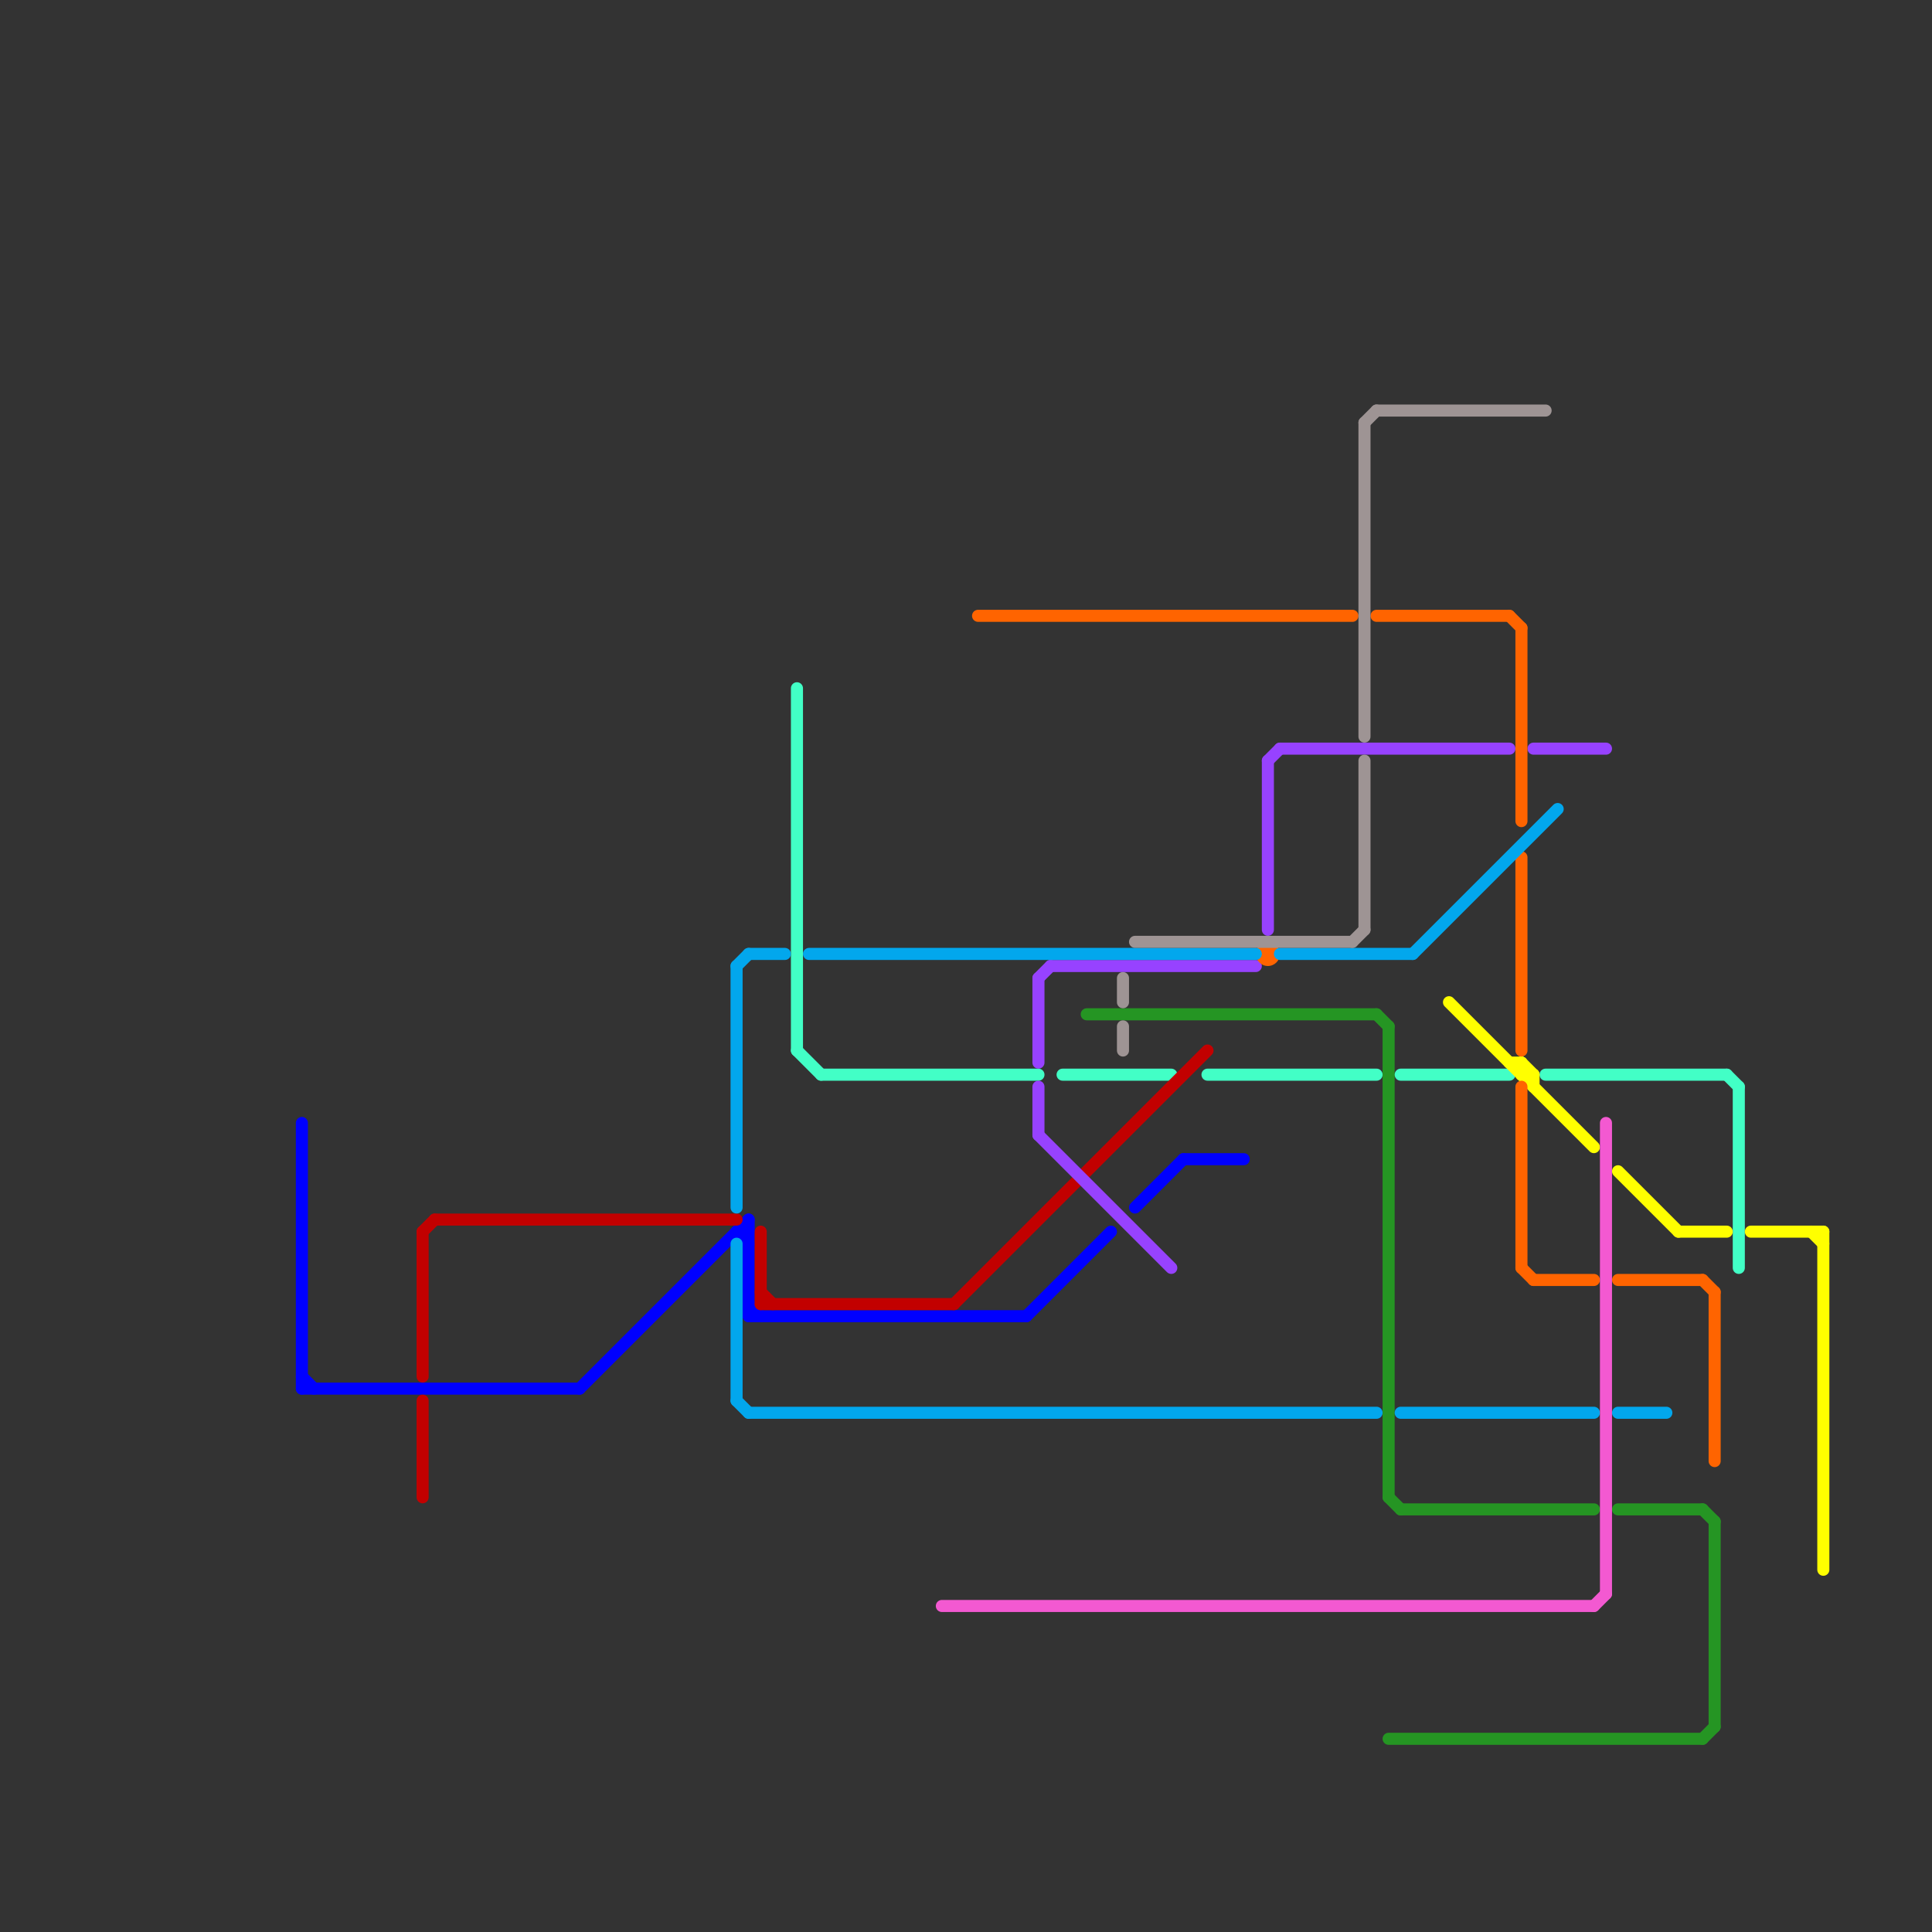 
<svg version="1.1" xmlns="http://www.w3.org/2000/svg" viewBox="0 0 160 160">
<rect x="0" y="0" width="160" height="160" fill="#333333" stroke="none"/>
<style>text { font: 1px Helvetica; font-weight: 600; white-space: pre; dominant-baseline: central; } line { stroke-width: 1; fill: none; stroke-linecap: round; stroke-linejoin: round; } .c0 { stroke: #259523 } .c1 { stroke: #42ffc6 } .c2 { stroke: #0000ff } .c3 { stroke: #c20000 } .c4 { stroke: #ffff00 } .c5 { stroke: #9742ff } .c6 { stroke: #ff6400 } .c7 { stroke: #02a7ed } .c8 { stroke: #f359d1 } .c9 { stroke: #9e9494 } .w1 { stroke-width: 1; }</style><defs><g id="wm-xf"><circle r="1.2" fill="#000"/><circle r="0.9" fill="#fff"/><circle r="0.6" fill="#000"/><circle r="0.3" fill="#fff"/></g><g id="wm"><circle r="0.6" fill="#000"/><circle r="0.3" fill="#fff"/></g></defs><line class="c0 " x1="114" y1="84" x2="115" y2="85"/><line class="c0 " x1="141" y1="125" x2="142" y2="126"/><line class="c0 " x1="116" y1="125" x2="132" y2="125"/><line class="c0 " x1="90" y1="84" x2="114" y2="84"/><line class="c0 " x1="115" y1="85" x2="115" y2="124"/><line class="c0 " x1="142" y1="126" x2="142" y2="143"/><line class="c0 " x1="134" y1="125" x2="141" y2="125"/><line class="c0 " x1="115" y1="124" x2="116" y2="125"/><line class="c0 " x1="115" y1="144" x2="141" y2="144"/><line class="c0 " x1="141" y1="144" x2="142" y2="143"/><line class="c1 " x1="66" y1="57" x2="66" y2="87"/><line class="c1 " x1="100" y1="89" x2="114" y2="89"/><line class="c1 " x1="144" y1="90" x2="144" y2="105"/><line class="c1 " x1="116" y1="89" x2="125" y2="89"/><line class="c1 " x1="88" y1="89" x2="97" y2="89"/><line class="c1 " x1="143" y1="89" x2="144" y2="90"/><line class="c1 " x1="128" y1="89" x2="143" y2="89"/><line class="c1 " x1="66" y1="87" x2="68" y2="89"/><line class="c1 " x1="68" y1="89" x2="86" y2="89"/><line class="c2 " x1="61" y1="102" x2="62" y2="103"/><line class="c2 " x1="62" y1="108" x2="63" y2="109"/><line class="c2 " x1="62" y1="109" x2="85" y2="109"/><line class="c2 " x1="85" y1="109" x2="92" y2="102"/><line class="c2 " x1="61" y1="102" x2="62" y2="102"/><line class="c2 " x1="94" y1="100" x2="98" y2="96"/><line class="c2 " x1="25" y1="114" x2="26" y2="115"/><line class="c2 " x1="98" y1="96" x2="103" y2="96"/><line class="c2 " x1="48" y1="115" x2="62" y2="101"/><line class="c2 " x1="62" y1="101" x2="62" y2="109"/><line class="c2 " x1="25" y1="93" x2="25" y2="115"/><line class="c2 " x1="25" y1="115" x2="48" y2="115"/><line class="c3 " x1="36" y1="101" x2="61" y2="101"/><line class="c3 " x1="63" y1="108" x2="79" y2="108"/><line class="c3 " x1="63" y1="102" x2="63" y2="108"/><line class="c3 " x1="35" y1="102" x2="36" y2="101"/><line class="c3 " x1="63" y1="107" x2="64" y2="108"/><line class="c3 " x1="35" y1="102" x2="35" y2="114"/><line class="c3 " x1="35" y1="116" x2="35" y2="124"/><line class="c3 " x1="79" y1="108" x2="100" y2="87"/><line class="c4 " x1="125" y1="88" x2="126" y2="88"/><line class="c4 " x1="126" y1="89" x2="127" y2="89"/><line class="c4 " x1="126" y1="88" x2="126" y2="89"/><line class="c4 " x1="151" y1="102" x2="151" y2="130"/><line class="c4 " x1="145" y1="102" x2="151" y2="102"/><line class="c4 " x1="127" y1="89" x2="127" y2="90"/><line class="c4 " x1="120" y1="83" x2="132" y2="95"/><line class="c4 " x1="126" y1="88" x2="127" y2="89"/><line class="c4 " x1="139" y1="102" x2="143" y2="102"/><line class="c4 " x1="150" y1="102" x2="151" y2="103"/><line class="c4 " x1="134" y1="97" x2="139" y2="102"/><line class="c5 " x1="87" y1="80" x2="104" y2="80"/><line class="c5 " x1="127" y1="62" x2="133" y2="62"/><line class="c5 " x1="105" y1="63" x2="105" y2="77"/><line class="c5 " x1="86" y1="94" x2="97" y2="105"/><line class="c5 " x1="105" y1="63" x2="106" y2="62"/><line class="c5 " x1="86" y1="90" x2="86" y2="94"/><line class="c5 " x1="86" y1="81" x2="86" y2="88"/><line class="c5 " x1="86" y1="81" x2="87" y2="80"/><line class="c5 " x1="106" y1="62" x2="125" y2="62"/><line class="c6 " x1="125" y1="51" x2="126" y2="52"/><line class="c6 " x1="126" y1="90" x2="126" y2="105"/><line class="c6 " x1="134" y1="106" x2="141" y2="106"/><line class="c6 " x1="141" y1="106" x2="142" y2="107"/><line class="c6 " x1="126" y1="52" x2="126" y2="68"/><line class="c6 " x1="114" y1="51" x2="125" y2="51"/><line class="c6 " x1="127" y1="106" x2="132" y2="106"/><line class="c6 " x1="126" y1="71" x2="126" y2="87"/><line class="c6 " x1="126" y1="105" x2="127" y2="106"/><line class="c6 " x1="142" y1="107" x2="142" y2="121"/><line class="c6 " x1="81" y1="51" x2="112" y2="51"/><circle cx="105" cy="79" r="1" fill="#ff6400" /><line class="c7 " x1="62" y1="79" x2="65" y2="79"/><line class="c7 " x1="61" y1="80" x2="62" y2="79"/><line class="c7 " x1="61" y1="116" x2="62" y2="117"/><line class="c7 " x1="106" y1="79" x2="117" y2="79"/><line class="c7 " x1="61" y1="80" x2="61" y2="100"/><line class="c7 " x1="62" y1="117" x2="114" y2="117"/><line class="c7 " x1="61" y1="103" x2="61" y2="116"/><line class="c7 " x1="117" y1="79" x2="129" y2="67"/><line class="c7 " x1="67" y1="79" x2="104" y2="79"/><line class="c7 " x1="134" y1="117" x2="138" y2="117"/><line class="c7 " x1="116" y1="117" x2="132" y2="117"/><line class="c8 " x1="132" y1="133" x2="133" y2="132"/><line class="c8 " x1="133" y1="93" x2="133" y2="132"/><line class="c8 " x1="78" y1="133" x2="132" y2="133"/><line class="c9 " x1="113" y1="63" x2="113" y2="77"/><line class="c9 " x1="114" y1="34" x2="128" y2="34"/><line class="c9 " x1="112" y1="78" x2="113" y2="77"/><line class="c9 " x1="113" y1="35" x2="113" y2="61"/><line class="c9 " x1="93" y1="81" x2="93" y2="83"/><line class="c9 " x1="93" y1="85" x2="93" y2="87"/><line class="c9 " x1="113" y1="35" x2="114" y2="34"/><line class="c9 " x1="94" y1="78" x2="112" y2="78"/>
</svg>
